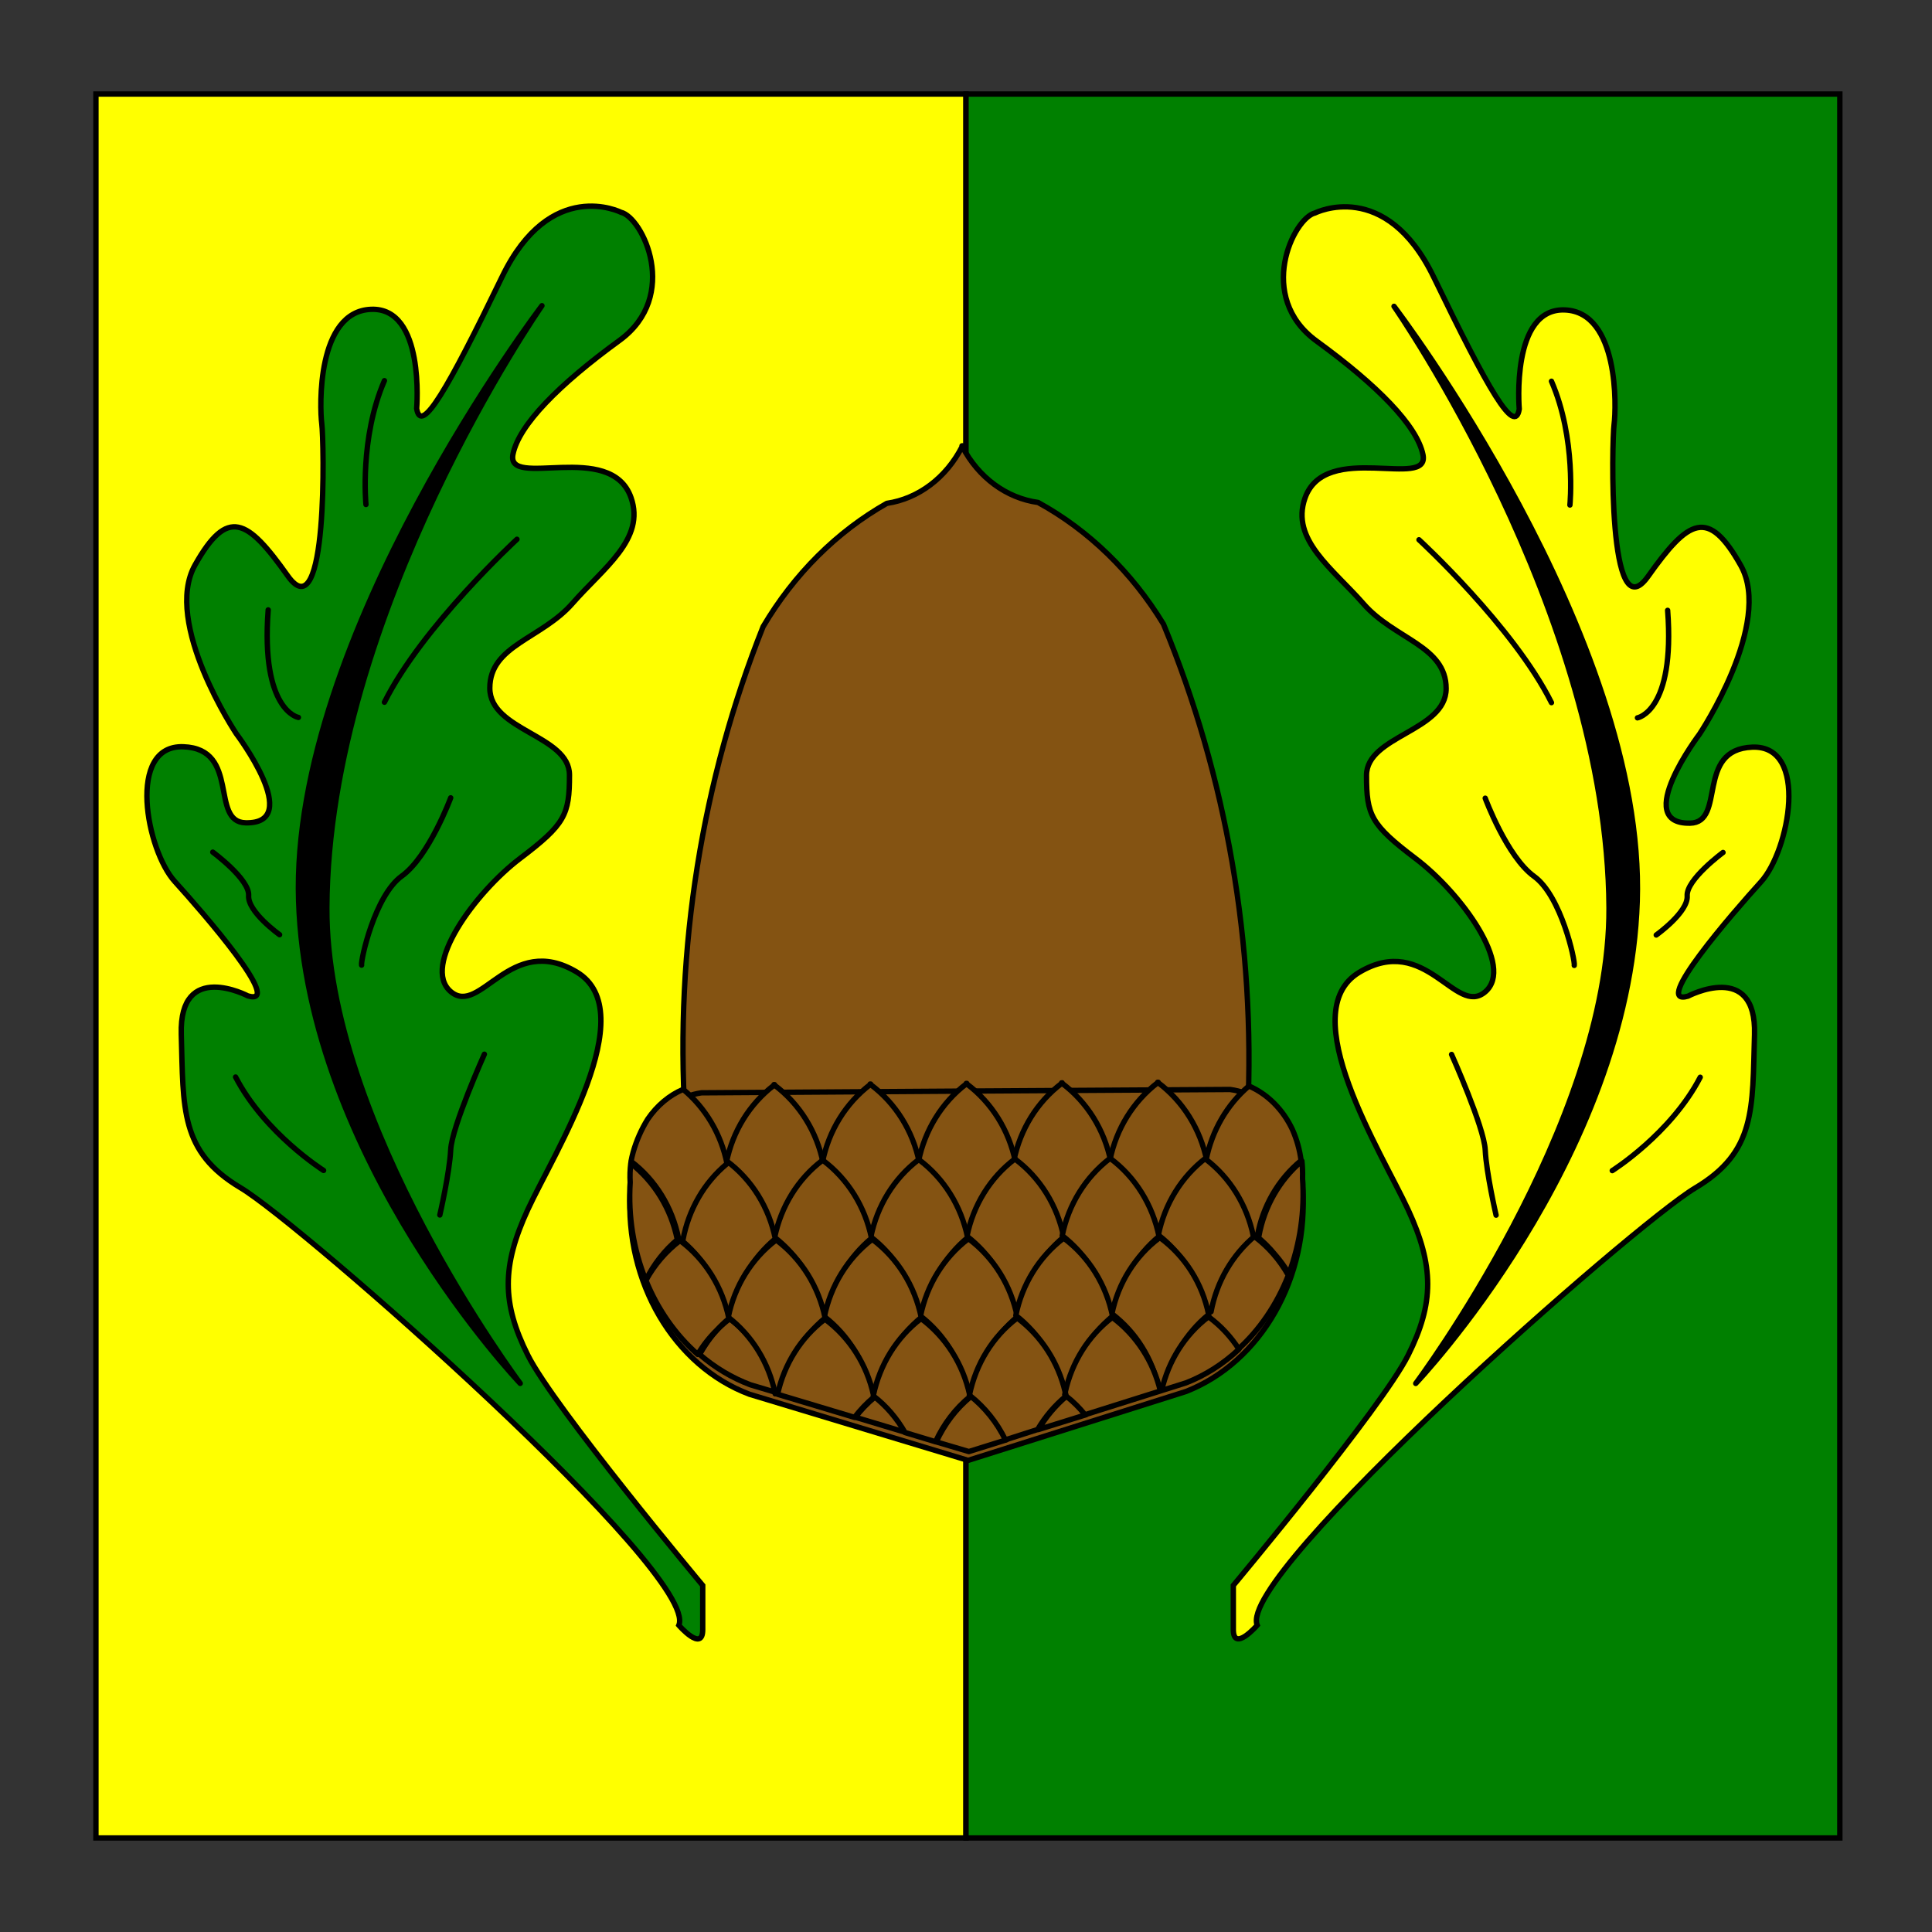 <?xml version="1.0" encoding="utf-8"?>
<!-- Generator: Adobe Illustrator 15.0.0, SVG Export Plug-In . SVG Version: 6.00 Build 0)  -->
<!DOCTYPE svg PUBLIC "-//W3C//DTD SVG 1.1//EN" "http://www.w3.org/Graphics/SVG/1.1/DTD/svg11.dtd">
<svg version="1.1" id="Field_2_" xmlns="http://www.w3.org/2000/svg" xmlns:xlink="http://www.w3.org/1999/xlink" x="0px" y="0px"
	 width="360px" height="360px" viewBox="0 0 360 360" enable-background="new 0 0 360 360" xml:space="preserve">
<rect x="0" y="0" width="360" height="360" fill="#333333" stroke="none"/>
<g>
	
		<rect id="Field_1_" x="17.875" y="17.524" fill="#FFFF00" stroke="#000000" stroke-miterlimit="10" width="162.125" height="324.953"/>
	<rect id="Field" x="180" y="17.524" fill="#008000" stroke="#000000" stroke-miterlimit="10" width="162.828" height="324.953"/>
</g>
<g>
	<path fill="#FFFF00" stroke="#000000" stroke-miterlimit="10" d="M229.811,295.418c0,0,27.719-33.182,32.574-42.894
		c4.856-9.711,4.856-16.592,0-27.111c-4.855-10.521-21.515-36.821-9.104-44.24c12.409-7.42,17.938,8.362,23.47,3.642
		c5.531-4.722-4.587-18.481-12.948-24.82c-8.363-6.338-9.172-8.093-9.172-15.511c0-7.418,14.837-8.228,14.837-16.187
		c0-7.958-9.614-9.172-15.396-15.781s-13.613-11.958-10.907-19.692c3.779-10.793,23.336-1.486,21.988-8.093
		c-1.11-5.433-8.5-12.93-19.827-21.178c-11.377-8.282-4.318-22.931-0.272-23.875c0,0,13.118-6.61,22.122,12.005
		c10.19,21.072,15.104,29.541,15.915,24.549c0,0-1.617-18.886,8.499-18.481c10.116,0.405,9.577,18.211,9.173,21.313
		c-0.404,3.102-1.216,38.983,6.338,28.326c7.556-10.657,11.197-12.813,17.267-2.023c6.068,10.79-7.689,31.427-7.689,31.427
		s-12.714,16.809-1.752,16.59c6.742-0.134,0.941-13.758,11.598-14.163c10.657-0.404,6.88,19.29,1.619,25.089
		c-5.259,5.8-20.501,23.335-13.621,21.313c0,0,12.811-6.747,12.406,7.146c-0.404,13.895,0.272,21.853-11.059,28.597
		c-11.33,6.744-85.558,72.009-81.605,81.47c0,0-4.451,5.126-4.451,0.808C229.811,299.33,229.811,295.418,229.811,295.418z"/>
	<g>
		<path stroke="#000000" stroke-linecap="round" stroke-linejoin="round" stroke-miterlimit="10" d="M259.755,57.078
			c0,0,39.783,57.043,40.06,112.089c0.203,40.263-36.013,88.619-36.013,88.619s39.692-41.655,41.272-89.833
			C306.696,118.585,259.755,57.078,259.755,57.078z"/>
		<path fill="none" stroke="#000000" stroke-linecap="round" stroke-linejoin="round" stroke-miterlimit="10" d="M264.409,100.578
			c0,0,17.602,16.186,24.684,30.349"/>
		<path fill="none" stroke="#000000" stroke-linecap="round" stroke-linejoin="round" stroke-miterlimit="10" d="M276.75,148.731
			c0,0,4.046,10.925,9.104,14.567c5.058,3.643,7.688,15.782,7.486,16.591"/>
		<path fill="none" stroke="#000000" stroke-linecap="round" stroke-linejoin="round" stroke-miterlimit="10" d="M270.48,196.481
			c0,0,6.069,13.555,6.271,17.805c0.202,4.248,2.023,12.14,2.023,12.14"/>
		<path fill="none" stroke="#000000" stroke-linecap="round" stroke-linejoin="round" stroke-miterlimit="10" d="M300.423,218.129
			c0,0,10.925-6.879,16.389-17.4"/>
		<path fill="none" stroke="#000000" stroke-linecap="round" stroke-linejoin="round" stroke-miterlimit="10" d="M308.617,174.225
			c0,0,5.969-4.249,5.768-7.284c-0.203-3.035,6.677-8.093,6.677-8.093"/>
		<path fill="none" stroke="#000000" stroke-linecap="round" stroke-linejoin="round" stroke-miterlimit="10" d="M305.117,133.759
			c0,0,7.041-1.214,5.624-20.03"/>
		<path fill="none" stroke="#000000" stroke-linecap="round" stroke-linejoin="round" stroke-miterlimit="10" d="M292.532,94.104
			c0,0,1.214-12.342-3.439-23.066"/>
	</g>
</g>
<g>
	<path fill="#008000" stroke="#000000" stroke-miterlimit="10" d="M130.944,295.424c0,0-27.732-33.198-32.591-42.915
		c-4.858-9.716-4.858-16.6,0-27.125c4.859-10.526,21.526-36.839,9.11-44.263s-17.948,8.367-23.482,3.644
		c-5.533-4.724,4.588-18.491,12.956-24.833c8.367-6.342,9.177-8.097,9.177-15.519s-14.845-8.231-14.845-16.194
		s9.619-9.177,15.403-15.79c5.785-6.612,13.62-11.964,10.913-19.702c-3.779-10.798-23.347-1.487-21.998-8.097
		c1.11-5.436,8.502-12.937,19.838-21.188c11.381-8.286,4.319-22.943,0.271-23.887c0,0-13.125-6.614-22.133,12.011
		C83.365,72.649,78.448,81.123,77.638,76.128c0,0,1.619-18.896-8.503-18.491c-10.122,0.405-9.582,18.22-9.177,21.323
		c0.405,3.103,1.215,39.003-6.342,28.34c-7.558-10.662-11.202-12.82-17.274-2.024c-6.073,10.795,7.692,31.443,7.692,31.443
		s12.72,16.817,1.755,16.6c-6.748-0.135-0.944-13.766-11.605-14.17c-10.662-0.405-6.883,19.299-1.62,25.101
		c5.263,5.803,20.513,23.347,13.63,21.323c0,0-12.82-6.75-12.416,7.152c0.405,13.9-0.271,21.861,11.065,28.61
		c11.336,6.748,85.601,72.046,81.647,81.511c0,0,4.453,5.129,4.453,0.811C130.944,299.336,130.944,295.424,130.944,295.424z"/>
	<g>
		<path stroke="#000000" stroke-linecap="round" stroke-linejoin="round" stroke-miterlimit="10" d="M100.985,56.962
			c0,0-39.804,57.073-40.082,112.146c-0.202,40.284,36.033,88.665,36.033,88.665s-39.715-41.676-41.295-89.879
			C54.021,118.501,100.985,56.962,100.985,56.962z"/>
		<path fill="none" stroke="#000000" stroke-linecap="round" stroke-linejoin="round" stroke-miterlimit="10" d="M96.329,100.485
			c0,0-17.611,16.194-24.696,30.364"/>
		<path fill="none" stroke="#000000" stroke-linecap="round" stroke-linejoin="round" stroke-miterlimit="10" d="M83.98,148.663
			c0,0-4.049,10.931-9.109,14.575c-5.061,3.644-7.692,15.79-7.49,16.6"/>
		<path fill="none" stroke="#000000" stroke-linecap="round" stroke-linejoin="round" stroke-miterlimit="10" d="M90.256,196.436
			c0,0-6.073,13.563-6.275,17.814c-0.203,4.25-2.024,12.146-2.024,12.146"/>
		<path fill="none" stroke="#000000" stroke-linecap="round" stroke-linejoin="round" stroke-miterlimit="10" d="M60.296,218.096
			c0,0-10.931-6.882-16.397-17.409"/>
		<path fill="none" stroke="#000000" stroke-linecap="round" stroke-linejoin="round" stroke-miterlimit="10" d="M52.098,174.169
			c0,0-5.971-4.251-5.769-7.288c0.202-3.037-6.681-8.098-6.681-8.098"/>
		<path fill="none" stroke="#000000" stroke-linecap="round" stroke-linejoin="round" stroke-miterlimit="10" d="M55.599,133.683
			c0,0-7.044-1.215-5.626-20.04"/>
		<path fill="none" stroke="#000000" stroke-linecap="round" stroke-linejoin="round" stroke-miterlimit="10" d="M68.191,94.007
			c0,0-1.214-12.348,3.441-23.077"/>
	</g>
</g>
<g>
	<path fill="#845312" stroke="#000000" stroke-linecap="round" stroke-linejoin="round" stroke-miterlimit="3" d="M179.252,83.16
		l0.002-0.087l0.021,0.149c-2.965,5.787-8.132,9.705-14.024,10.571c-9.309,5.267-17.271,13.175-23.058,22.975
		c-11.395,28.594-16.413,59.938-14.55,91.257l52.386-0.333l0.063,0.002l52.399-0.333c1.459-31.335-3.94-62.614-15.691-91.054
		c-5.918-9.726-13.968-17.529-23.37-22.681c-5.874-0.806-11.114-4.633-14.118-10.415l0.004-0.148L179.252,83.16z"/>
	<path fill="#845312" stroke="#000000" stroke-linecap="round" stroke-linejoin="round" stroke-miterlimit="3" d="M179.952,203.308
		L130.7,203.63c-7.909,1.178-13.675,9.156-13.264,18.306c-1.031,16.973,8.139,32.584,22.221,37.865l40.735,12.318L221,259.281
		c14.007-5.474,22.95-21.178,21.719-38.13c0.301-9.159-5.575-17.072-13.517-18.143L179.952,203.308z"/>
	<g>
		<path fill="#845312" stroke="#000000" stroke-linecap="round" stroke-linejoin="round" stroke-miterlimit="3" d="M180.797,259.691
			l0.011,0.151l0.063-0.028L180.797,259.691z"/>
		<path fill="#845312" stroke="#000000" stroke-linecap="round" stroke-linejoin="round" stroke-miterlimit="3" d="M162.886,259.799
			l0.01,0.149l0.051,0.002L162.886,259.799z"/>
		<path fill="#845312" stroke="#000000" stroke-linecap="round" stroke-linejoin="round" stroke-miterlimit="3" d="M187.518,268.297
			c-1.581-3.261-3.846-6.089-6.652-8.269l0.02,0.212c-2.728,2.243-4.922,5.139-6.428,8.436l6.075,1.799L187.518,268.297z"/>
		<path fill="#845312" stroke="#000000" stroke-linecap="round" stroke-linejoin="round" stroke-miterlimit="3" d="M168.832,266.925
			c-1.522-2.636-3.512-4.945-5.854-6.79l0.009,0.216c-1.338,1.089-2.544,2.359-3.602,3.731L168.832,266.925z"/>
		<path fill="#845312" stroke="#000000" stroke-linecap="round" stroke-linejoin="round" stroke-miterlimit="3" d="M144.921,259.556
			c-1.286-5.578-4.462-10.476-8.915-13.784l0.002-0.1l-0.05,0.051l-0.036-0.053l0.01,0.102c-0.789,0.579-1.503,1.211-2.195,1.895
			c-1.309,1.414-2.447,3-3.376,4.711c2.849,2.469,6.05,4.371,9.452,5.654L144.921,259.556z"/>
		<path fill="#845312" stroke="#000000" stroke-linecap="round" stroke-linejoin="round" stroke-miterlimit="3" d="M130.338,252.353
			c0.953-1.713,2.079-3.297,3.387-4.713c-1.356,1.341-2.529,2.858-3.545,4.508L130.338,252.353z"/>
		<path fill="#845312" stroke="#000000" stroke-linecap="round" stroke-linejoin="round" stroke-miterlimit="3" d="M202.357,263.619
			c-1.068-1.3-2.262-2.479-3.546-3.534c-2.106,1.76-3.906,3.898-5.314,6.288L202.357,263.619z"/>
		<path fill="#845312" stroke="#000000" stroke-linecap="round" stroke-linejoin="round" stroke-miterlimit="3" d="M230.579,251.538
			c-1.021-1.637-2.231-3.128-3.586-4.449c-0.717-0.765-1.485-1.482-2.306-2.129c1.104-5.894,4.28-11.108,8.875-14.616l0.004-0.1
			l0.036,0.037l0.063-0.061l-0.003,0.125c2.612,1.912,4.774,4.401,6.402,7.29C237.931,243.087,234.692,247.853,230.579,251.538z"/>
		<path fill="#845312" stroke="#000000" stroke-linecap="round" stroke-linejoin="round" stroke-miterlimit="3" d="M179.941,230.621
			c0.126-0.036,0.215-0.083,0.34-0.116c0.235,0.056,0.472,0.11,0.708,0.152c1.051-5.606,3.959-10.63,8.218-14.171
			c-1.18-5.848-4.413-11.024-9.06-14.512l0.003-0.1l-0.051,0.051l-0.05-0.053l-0.002,0.1c-4.544,3.462-7.718,8.605-8.885,14.396
			C175.649,219.826,178.759,224.896,179.941,230.621z"/>
		<path fill="#845312" stroke="#000000" stroke-linecap="round" stroke-linejoin="round" stroke-miterlimit="3" d="M162.005,230.727
			c0.136-0.022,0.239-0.082,0.364-0.116c0.236,0.067,0.485,0.127,0.696,0.156c1.063-5.606,3.972-10.632,8.23-14.162
			c-1.179-5.858-4.413-11.033-9.047-14.496l-0.01-0.111l-0.064,0.059l-0.036-0.063l-0.002,0.113
			c-4.531,3.46-7.705,8.577-8.858,14.357C157.725,219.932,160.847,225.003,162.005,230.727z"/>
		<path fill="#845312" stroke="#000000" stroke-linecap="round" stroke-linejoin="round" stroke-miterlimit="3" d="M144.093,230.835
			c0.126-0.046,0.251-0.068,0.364-0.114c0.235,0.077,0.473,0.109,0.721,0.167c1.025-5.606,3.945-10.633,8.204-14.158
			c-1.18-5.879-4.412-11.05-9.059-14.526l0.001-0.1l-0.062,0.051l-0.049-0.053l0.01,0.113c-4.53,3.461-7.705,8.577-8.858,14.355
			C139.825,220.041,142.948,225.113,144.093,230.835z"/>
		<path fill="#845312" stroke="#000000" stroke-linecap="round" stroke-linejoin="round" stroke-miterlimit="3" d="M215.59,230.386
			c0.114-0.033,0.237-0.069,0.351-0.104c0.238,0.067,0.473,0.113,0.721,0.156c1.039-5.608,3.959-10.632,8.204-14.172
			c-1.191-5.851-4.409-11.038-9.044-14.511l0.001-0.088l-0.049,0.048l-0.063-0.049l-0.002,0.087
			c-4.546,3.484-7.705,8.59-8.873,14.367C211.325,219.592,214.431,224.675,215.59,230.386z"/>
		<path fill="#845312" stroke="#000000" stroke-linecap="round" stroke-linejoin="round" stroke-miterlimit="3" d="M197.678,230.495
			c0.111-0.034,0.227-0.058,0.353-0.104c0.235,0.056,0.484,0.111,0.719,0.154c1.038-5.606,3.961-10.63,8.22-14.17
			c-1.193-5.853-4.413-11.037-9.062-14.512l0.004-0.1l-0.053,0.063l-0.05-0.053v0.113c-4.556,3.458-7.705,8.552-8.885,14.354
			C193.398,219.712,196.508,224.784,197.678,230.495z"/>
		<path fill="#845312" stroke="#000000" stroke-linecap="round" stroke-linejoin="round" stroke-miterlimit="3" d="M188.913,244.604
			c0.125-0.021,0.251-0.057,0.389-0.091c0.226,0.056,0.458,0.112,0.698,0.142c1.049-5.606,3.97-10.617,8.204-14.157
			c-1.181-5.854-4.412-11.05-9.046-14.513l-0.011-0.1l-0.039,0.049l-0.036-0.051l-0.003,0.1c-4.569,3.472-7.717,8.577-8.884,14.367
			C184.668,233.82,187.767,238.881,188.913,244.604z"/>
		<path fill="#845312" stroke="#000000" stroke-linecap="round" stroke-linejoin="round" stroke-miterlimit="3" d="M171.026,244.723
			c0.112-0.02,0.239-0.054,0.352-0.102c0.236,0.056,0.472,0.099,0.708,0.143c1.039-5.596,3.947-10.618,8.218-14.161
			c-1.191-5.86-4.412-11.035-9.06-14.51l0.002-0.099l-0.051,0.05l-0.062-0.053l0.01,0.111c-4.544,3.461-7.705,8.577-8.872,14.382
			C166.747,233.928,169.855,239.014,171.026,244.723z"/>
		<path fill="#845312" stroke="#000000" stroke-linecap="round" stroke-linejoin="round" stroke-miterlimit="3" d="M153.09,244.832
			c0.137-0.02,0.264-0.054,0.377-0.104c0.224,0.058,0.46,0.112,0.721,0.146c1.037-5.597,3.958-10.622,8.204-14.148
			c-1.179-5.86-4.424-11.05-9.059-14.524l0.002-0.101l-0.051,0.05l-0.062-0.051l0.01,0.124c-4.557,3.448-7.706,8.579-8.883,14.345
			C148.823,234.036,151.957,239.123,153.09,244.832z"/>
		<path fill="#845312" stroke="#000000" stroke-linecap="round" stroke-linejoin="round" stroke-miterlimit="3" d="M135.19,244.954
			c0.113-0.046,0.239-0.067,0.365-0.117c0.235,0.082,0.46,0.113,0.708,0.169c1.05-5.619,3.946-10.631,8.205-14.173
			c-1.167-5.859-4.4-11.035-9.047-14.496l-0.011-0.103l-0.04,0.05l-0.047-0.051l-0.002,0.1c-4.557,3.445-7.706,8.575-8.883,14.343
			C130.923,234.158,134.033,239.229,135.19,244.954z"/>
		<path fill="#845312" stroke="#000000" stroke-linecap="round" stroke-linejoin="round" stroke-miterlimit="3" d="M224.585,244.382
			c0.114-0.02,0.241-0.065,0.366-0.115c0.236,0.082,0.471,0.125,0.709,0.156c1.048-5.583,3.955-10.607,8.215-14.148
			c-1.192-5.874-4.409-11.051-9.07-14.512l0.002-0.1l-0.051,0.051l-0.038-0.053l-0.002,0.1c-4.543,3.462-7.703,8.579-8.87,14.369
			C220.305,233.584,223.428,238.672,224.585,244.382z"/>
		<path fill="#845312" stroke="#000000" stroke-linecap="round" stroke-linejoin="round" stroke-miterlimit="3" d="M206.688,244.491
			c0.125-0.02,0.227-0.069,0.354-0.092c0.234,0.059,0.458,0.113,0.707,0.144c1.035-5.595,3.945-10.628,8.216-14.159
			c-1.191-5.872-4.423-11.051-9.048-14.51l-0.02-0.101l-0.053,0.05l-0.036-0.053l-0.005,0.1c-4.54,3.484-7.717,8.59-8.869,14.369
			C202.407,233.708,205.516,238.783,206.688,244.491z"/>
		<path fill="#845312" stroke="#000000" stroke-linecap="round" stroke-linejoin="round" stroke-miterlimit="3" d="M180.279,259.478
			c0.113-0.023,0.238-0.069,0.353-0.105c0.249,0.069,0.471,0.113,0.721,0.156c1.023-5.604,3.934-10.617,8.204-14.16
			c-1.179-5.86-4.411-11.049-9.047-14.512l-0.009-0.099l-0.052,0.048l-0.049-0.048l-0.002,0.099
			c-4.544,3.472-7.718,8.577-8.872,14.369C175.999,248.694,179.108,253.768,180.279,259.478z"/>
		<path fill="#845312" stroke="#000000" stroke-linecap="round" stroke-linejoin="round" stroke-miterlimit="3" d="M162.354,259.599
			c0.126-0.034,0.252-0.058,0.366-0.105c0.236,0.058,0.472,0.112,0.708,0.144c1.025-5.605,3.958-10.644,8.229-14.159
			c-1.192-5.863-4.425-11.036-9.061-14.511l0.003-0.101l-0.064,0.05l-0.048-0.053l-0.002,0.1c-4.532,3.462-7.704,8.591-8.872,14.369
			C158.086,248.803,161.21,253.875,162.354,259.599z"/>
		<path fill="#845312" stroke="#000000" stroke-linecap="round" stroke-linejoin="round" stroke-miterlimit="3" d="M144.443,259.719
			c0.126-0.046,0.239-0.067,0.367-0.117c0.235,0.058,0.47,0.112,0.719,0.142c1.025-5.594,3.945-10.617,8.216-14.157
			c-1.192-5.851-4.423-11.025-9.058-14.498l0.002-0.114l-0.064,0.063l-0.048-0.063l-0.003,0.111
			c-4.543,3.46-7.717,8.588-8.871,14.355C140.175,248.921,143.298,253.985,144.443,259.719z"/>
		<path fill="#845312" stroke="#000000" stroke-linecap="round" stroke-linejoin="round" stroke-miterlimit="3" d="M215.924,258.806
			c0.14-0.032,0.255-0.067,0.366-0.116c0.224,0.068,0.472,0.111,0.719,0.143c1.051-5.493,3.957-10.432,8.201-13.884
			c-1.168-5.799-4.403-10.899-9.039-14.31l0.003-0.101l-0.053,0.05l-0.061-0.053l-0.002,0.1c-4.556,3.409-7.715,8.476-8.865,14.169
			C211.655,248.211,214.779,253.184,215.924,258.806z"/>
		<path fill="#845312" stroke="#000000" stroke-linecap="round" stroke-linejoin="round" stroke-miterlimit="3" d="M198.03,259.365
			c0.136-0.021,0.237-0.055,0.362-0.091c0.224,0.056,0.473,0.111,0.696,0.143c1.05-5.607,3.96-10.631,8.217-14.161
			c-1.178-5.874-4.411-11.05-9.044-14.508l-0.014-0.101l-0.051,0.061l-0.049-0.063v0.1c-4.543,3.473-7.707,8.59-8.861,14.369
			C193.75,248.582,196.871,253.667,198.03,259.365z"/>
		<path fill="#845312" stroke="#000000" stroke-linecap="round" stroke-linejoin="round" stroke-miterlimit="3" d="M242.589,216.328
			c-4.172,3.53-7.005,8.493-8.016,14.015c-0.199-0.03-0.373-0.06-0.571-0.113c1.322,1.055,2.516,2.231,3.599,3.56
			c0.957,1.098,1.815,2.279,2.558,3.548c2.101-5.606,2.986-11.715,2.55-17.783C242.749,218.481,242.699,217.393,242.589,216.328z"/>
		<path fill="#845312" stroke="#000000" stroke-linecap="round" stroke-linejoin="round" stroke-miterlimit="3" d="M230.86,251.405
			c-1.505-2.331-3.39-4.365-5.601-5.992l0.002-0.113l-0.097,0.048l-0.039-0.053l-0.002,0.113c-4.365,3.328-7.418,8.185-8.667,13.7
			l4.52-1.426C224.556,256.297,227.917,254.168,230.86,251.405z"/>
		<path fill="#845312" stroke="#000000" stroke-linecap="round" stroke-linejoin="round" stroke-miterlimit="3" d="M240.82,210.464
			c-1.766-3.74-4.645-6.609-8.105-8.104c-4.068,3.458-6.872,8.285-7.955,13.704c4.476,3.444,7.584,8.503,8.769,14.202
			c0.075-0.047,0.2-0.07,0.287-0.104l0.2,0.039l0.258,0.208c0.986-5.607,3.883-10.645,8.165-14.159
			C242.177,214.232,241.627,212.283,240.82,210.464z"/>
		<path fill="#845312" stroke="#000000" stroke-linecap="round" stroke-linejoin="round" stroke-miterlimit="3" d="M216.215,259.189
			c-1.323-5.529-4.476-10.377-8.903-13.683l0.003-0.101l-0.052,0.05l-0.048-0.051l0.008,0.1c-4.416,3.39-7.497,8.308-8.734,13.911
			c0.072,0.212,0.113,0.439,0.159,0.666l-0.001,0.049c1.311,1.007,2.494,2.185,3.536,3.483L216.215,259.189z"/>
		<path fill="#845312" stroke="#000000" stroke-linecap="round" stroke-linejoin="round" stroke-miterlimit="3" d="M193.345,266.369
			c1.396-2.39,3.197-4.505,5.302-6.238c-0.071-0.103-0.156-0.179-0.245-0.256c0.017-0.15,0.06-0.299,0.087-0.448
			c-1.285-5.603-4.464-10.476-8.899-13.809l0.001-0.099l-0.037,0.05l-0.05-0.051l-0.002,0.099c-4.531,3.437-7.655,8.528-8.846,14.27
			l0.071,0.152c2.77,2.189,5.036,5.008,6.617,8.256L193.345,266.369z"/>
		<path fill="#845312" stroke="#000000" stroke-linecap="round" stroke-linejoin="round" stroke-miterlimit="3" d="M174.321,268.649
			c1.505-3.299,3.686-6.168,6.415-8.41l-0.058-0.201l-0.062-0.053l0.064-0.097c-1.244-5.727-4.457-10.753-9.005-14.16l0.002-0.101
			l-0.051,0.051l-0.037-0.052l-0.002,0.1c-4.518,3.461-7.653,8.542-8.844,14.271l0.059,0.162c2.367,1.818,4.331,4.141,5.84,6.774
			L174.321,268.649z"/>
		<path fill="#845312" stroke="#000000" stroke-linecap="round" stroke-linejoin="round" stroke-miterlimit="3" d="M159.222,264.106
			c1.071-1.398,2.275-2.657,3.589-3.76l-0.032-0.2l-0.061-0.052l0.053-0.098c-1.234-5.725-4.444-10.75-8.995-14.148l-0.009-0.112
			l-0.052,0.05l-0.048-0.051l-0.003,0.111c-4.429,3.376-7.548,8.344-8.773,13.958L159.222,264.106z"/>
		<path fill="#845312" stroke="#000000" stroke-linecap="round" stroke-linejoin="round" stroke-miterlimit="3" d="M130.013,252.37
			c0.99-1.674,2.188-3.181,3.533-4.508c0.718-0.771,1.473-1.489,2.275-2.168c-1.192-5.85-4.41-11.024-9.059-14.499l-0.009-0.111
			l-0.026,0.063l-0.061-0.063l-0.003,0.111c-2.572,1.973-4.731,4.491-6.313,7.375C122.55,243.993,125.869,248.721,130.013,252.37z"
			/>
		<path fill="#845312" stroke="#000000" stroke-linecap="round" stroke-linejoin="round" stroke-miterlimit="3" d="M120.336,238.542
			c1.46-2.949,3.483-5.557,5.958-7.62l-0.1-0.005c-1.159-5.67-4.232-10.693-8.654-14.161c-0.142,1.184-0.186,2.395-0.114,3.567
			C117.022,226.572,118.03,232.841,120.336,238.542z"/>
		<path fill="#845312" stroke="#000000" stroke-linecap="round" stroke-linejoin="round" stroke-miterlimit="3" d="M117.585,216.395
			c4.548,3.46,7.695,8.584,8.851,14.355l-0.141,0.147c0.075-0.01,0.164-0.022,0.25-0.044c0.235,0.056,0.484,0.111,0.721,0.141
			c1.05-5.604,3.946-10.641,8.204-14.158c-1.09-5.484-3.99-10.39-8.177-13.852c-2.612,1.123-4.881,3.038-6.593,5.544
			c-1.182,1.896-2.095,3.971-2.711,6.128C117.827,215.227,117.7,215.797,117.585,216.395z"/>
	</g>
</g>
</svg>
